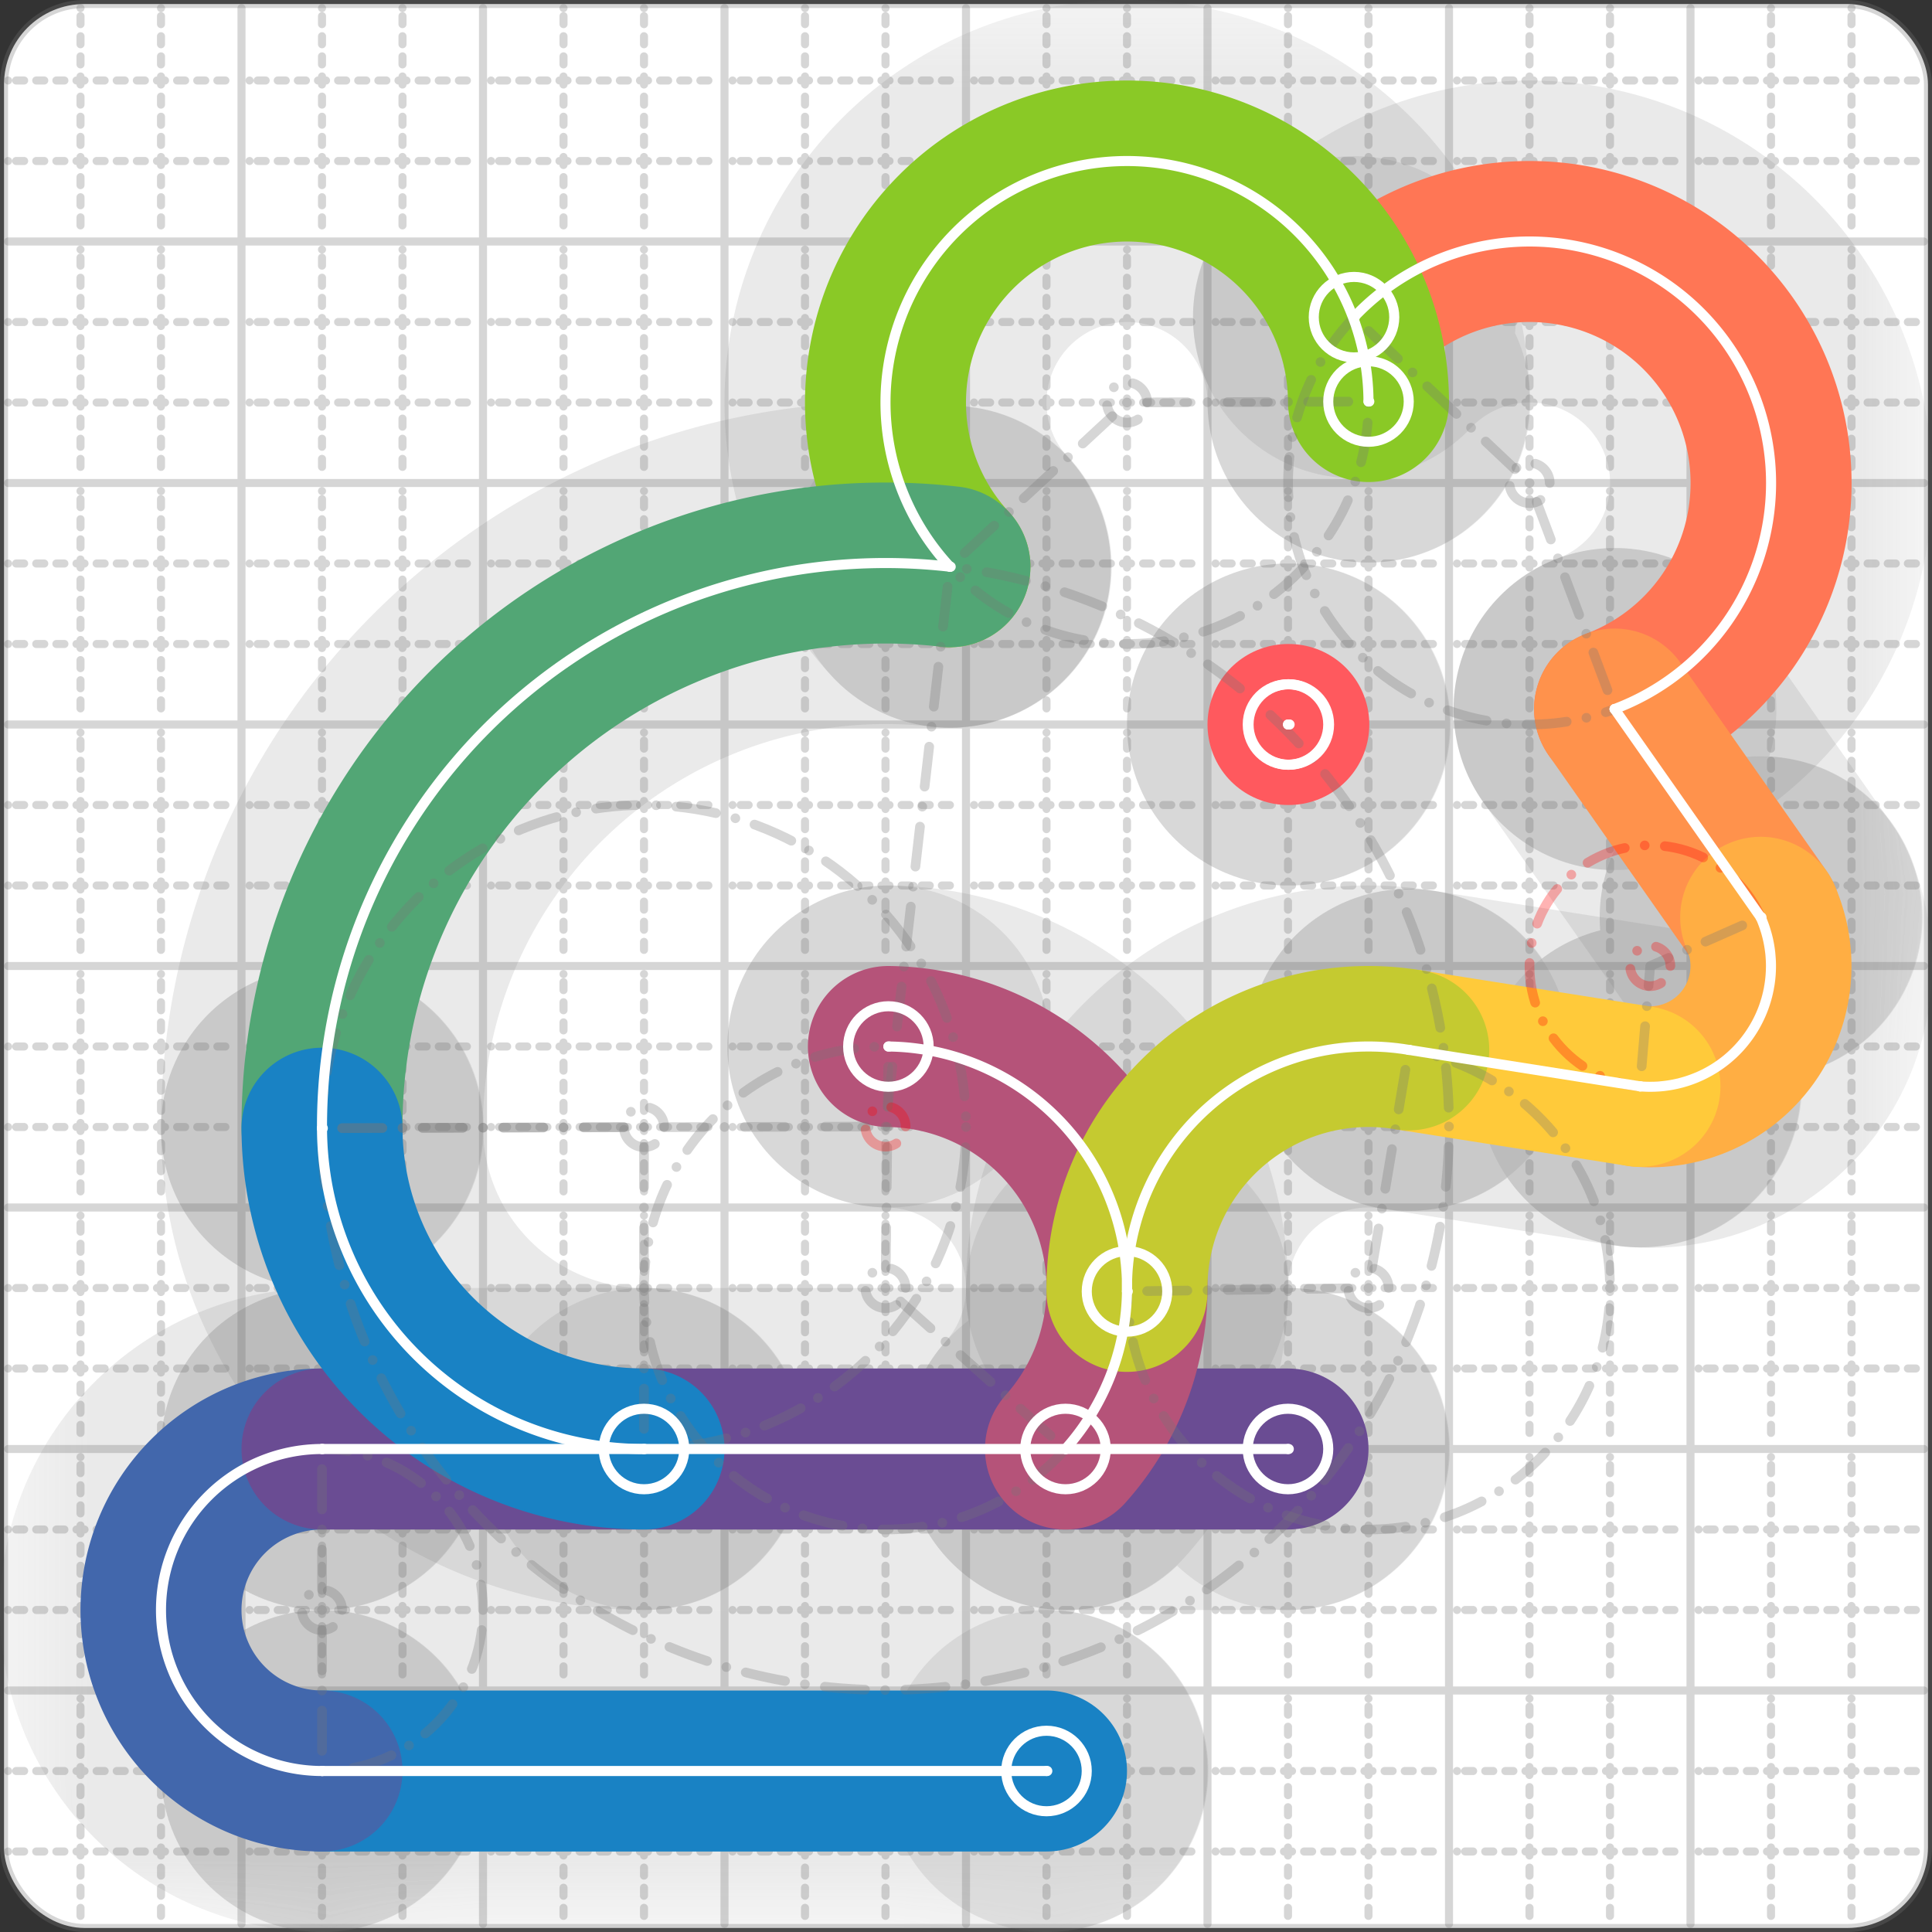 <svg xmlns="http://www.w3.org/2000/svg" width="24" height="24" viewBox="0 0 24 24" fill="none" stroke="currentColor" stroke-width="2" stroke-linecap="round" stroke-linejoin="round"><rect x="0" y="0" width="24" height="24" fill="#333333" stroke="none"/><style>
  @media screen and (prefers-color-scheme: light) {
    .svg-preview-grid-rect { fill: none }
  }
  @media screen and (prefers-color-scheme: dark) {
    .svg-preview-grid-rect { fill: none }
    .svg
    .svg-preview-grid-group,
    .svg-preview-radii-group,
    .svg-preview-shadow-mask-group,
    .svg-preview-shadow-group {
      stroke: #fff;
    }
  }
</style><g class="svg-preview-grid-group" stroke-linecap="butt" stroke-width="0.1" stroke="#777" stroke-opacity="0.3"><rect class="svg-preview-grid-rect" width="23.9" height="23.9" x="0.05" y="0.05" rx="1" fill="#fff"></rect><path stroke-dasharray="0 0.1 0.1 0.15 0.1 0.15 0.1 0.15 0.1 0.15 0.1 0.15 0.1 0.15 0.1 0.15 0.1 0.15 0.1 0.15 0.1 0.15 0.1 0.15 0 0.15" stroke-width="0.1" d="M0.1 1h23.8M1 0.1v23.8M0.1 2h23.8M2 0.1v23.8M0.1 4h23.8M4 0.1v23.8M0.1 5h23.8M5 0.1v23.8M0.1 7h23.8M7 0.1v23.8M0.1 8h23.8M8 0.1v23.8M0.1 10h23.8M10 0.1v23.8M0.1 11h23.8M11 0.1v23.8M0.1 13h23.8M13 0.1v23.8M0.1 14h23.8M14 0.1v23.8M0.1 16h23.8M16 0.1v23.8M0.1 17h23.8M17 0.1v23.8M0.1 19h23.8M19 0.1v23.8M0.1 20h23.8M20 0.1v23.8M0.1 22h23.8M22 0.1v23.8M0.1 23h23.8M23 0.1v23.8"></path><path d="M0.1 3h23.8M3 0.1v23.8M0.1 6h23.8M6 0.1v23.8M0.1 9h23.8M9 0.1v23.8M0.1 12h23.8M12 0.1v23.8M0.1 15h23.8M15 0.1v23.8M0.1 18h23.8M18 0.1v23.8M0.1 21h23.8M21 0.1v23.8"></path></g><g class="svg-preview-shadow-mask-group" stroke-width="4" stroke="#777" stroke-opacity="0.15"><mask id="svg-preview-shadow-mask-0" maskUnits="userSpaceOnUse" stroke-opacity="1" stroke-width="4" stroke="#000"><rect x="0" y="0" width="24" height="24" fill="#fff" stroke="none" rx="1"></rect><path d="M13 22h.01M4 22h.01M4 18h.01M16 18h.01"></path></mask><mask id="svg-preview-shadow-mask-1" maskUnits="userSpaceOnUse" stroke-opacity="1" stroke-width="4" stroke="#000"><rect x="0" y="0" width="24" height="24" fill="#fff" stroke="none" rx="1"></rect><path d="M13.236 18h.01M11.036 13h.01"></path></mask><mask id="svg-preview-shadow-mask-2" maskUnits="userSpaceOnUse" stroke-opacity="1" stroke-width="4" stroke="#000"><rect x="0" y="0" width="24" height="24" fill="#fff" stroke="none" rx="1"></rect><path d="M16 9h.01M16.01 9h.01"></path></mask><mask id="svg-preview-shadow-mask-3" maskUnits="userSpaceOnUse" stroke-opacity="1" stroke-width="4" stroke="#000"><rect x="0" y="0" width="24" height="24" fill="#fff" stroke="none" rx="1"></rect><path d="M16.82 3.94h.01M20.057 8.808h.01M21.872 11.395h.01M20.372 13.495h.01M17.5 13.042h.01M14 16.042h.01"></path></mask><mask id="svg-preview-shadow-mask-4" maskUnits="userSpaceOnUse" stroke-opacity="1" stroke-width="4" stroke="#000"><rect x="0" y="0" width="24" height="24" fill="#fff" stroke="none" rx="1"></rect><path d="M17 4.988h.01M11.8 7.04h.01M4 14.015h.01M8 18h.01"></path></mask></g><g class="svg-preview-shadow-group" stroke-width="4" stroke="#777" stroke-opacity="0.15"><path mask="url(#svg-preview-shadow-mask-0)" d="M 13 22 L 4 22"></path><path mask="url(#svg-preview-shadow-mask-0)" d="M 4 22 A2 2 0 0 1 4 18"></path><path mask="url(#svg-preview-shadow-mask-0)" d="M 4 18 L 16 18"></path><path mask="url(#svg-preview-shadow-mask-1)" d="M 13.236 18 A3 3 0 0 0 11.036 13"></path><path mask="url(#svg-preview-shadow-mask-2)" d="M 16 9 L 16.01 9"></path><path mask="url(#svg-preview-shadow-mask-3)" d="M 16.82 3.94 A3 3 0 1 1 20.057 8.808"></path><path mask="url(#svg-preview-shadow-mask-3)" d="M 20.057 8.808 L 21.872 11.395"></path><path mask="url(#svg-preview-shadow-mask-3)" d="M 21.872 11.395 A1.5 1.5 0 0 1 20.372 13.495"></path><path mask="url(#svg-preview-shadow-mask-3)" d="M 20.372 13.495 L 17.5 13.042"></path><path mask="url(#svg-preview-shadow-mask-3)" d="M 17.5 13.042 A3 3 0 0 0 14 16.042"></path><path mask="url(#svg-preview-shadow-mask-4)" d="M 17 4.988 A3 3 0 1 0 11.8 7.04"></path><path mask="url(#svg-preview-shadow-mask-4)" d="M 11.8 7.04 A7 7 0 0 0 4 14.015"></path><path mask="url(#svg-preview-shadow-mask-4)" d="M 4 14.015 A4 4 0 0 0 8 18"></path><path d="M13 22h.01M4 22h.01M4 18h.01M16 18h.01M13.236 18h.01M11.036 13h.01M16 9h.01M16.01 9h.01M16.82 3.94h.01M20.057 8.808h.01M21.872 11.395h.01M20.372 13.495h.01M17.5 13.042h.01M14 16.042h.01M17 4.988h.01M11.8 7.04h.01M4 14.015h.01M8 18h.01"></path></g><g class="svg-preview-handles-group" stroke-width="0.12" stroke="#777" stroke-opacity="0.6"></g><g class="svg-preview-colored-path-group"><path d="M 13 22 L 4 22" stroke="#1982c4"></path><path d="M 4 22 A2 2 0 0 1 4 18" stroke="#4267AC"></path><path d="M 4 18 L 16 18" stroke="#6a4c93"></path><path d="M 13.236 18 A3 3 0 0 0 11.036 13" stroke="#B55379"></path><path d="M 16 9 L 16.01 9" stroke="#FF595E"></path><path d="M 16.82 3.94 A3 3 0 1 1 20.057 8.808" stroke="#FF7655"></path><path d="M 20.057 8.808 L 21.872 11.395" stroke="#ff924c"></path><path d="M 21.872 11.395 A1.5 1.5 0 0 1 20.372 13.495" stroke="#FFAE43"></path><path d="M 20.372 13.495 L 17.5 13.042" stroke="#ffca3a"></path><path d="M 17.5 13.042 A3 3 0 0 0 14 16.042" stroke="#C5CA30"></path><path d="M 17 4.988 A3 3 0 1 0 11.8 7.04" stroke="#8ac926"></path><path d="M 11.8 7.04 A7 7 0 0 0 4 14.015" stroke="#52A675"></path><path d="M 4 14.015 A4 4 0 0 0 8 18" stroke="#1982c4"></path></g><g class="svg-preview-radii-group" stroke-width="0.12" stroke-dasharray="0 0.25 0.25" stroke="#777" stroke-opacity="0.3"><path d="M4 22 4 20 4 18"></path><circle cy="20" cx="4" r="0.25" stroke-dasharray="0"></circle><circle cy="20" cx="4" r="2"></circle><path d="M13.236 18 11 16 11.036 13"></path><circle cy="16" cx="11" r="0.25" stroke-dasharray="0"></circle><circle cy="16" cx="11" r="3"></circle><path d="M16.82 3.94 19.001 6 20.057 8.808"></path><circle cy="6" cx="19.001" r="0.25" stroke-dasharray="0"></circle><circle cy="6" cx="19.001" r="3"></circle><path d="M21.872 11.395 20.5 12 20.372 13.495"></path><circle cy="12" cx="20.5" r="0.25" stroke-dasharray="0" stroke="red"></circle><circle cy="12" cx="20.5" r="1.5" stroke="red"></circle><path d="M17.5 13.042 17 16 14 16.042"></path><circle cy="16" cx="17" r="0.25" stroke-dasharray="0"></circle><circle cy="16" cx="17" r="3"></circle><path d="M17 4.988 14 5 11.8 7.04"></path><circle cy="5" cx="14" r="0.25" stroke-dasharray="0"></circle><circle cy="5" cx="14" r="3"></circle><path d="M11.8 7.04 11 13.994 4 14.015"></path><circle cy="13.994" cx="11" r="0.25" stroke-dasharray="0" stroke="red"></circle><circle cy="13.994" cx="11" r="7"></circle><path d="M4 14.015 8 14 8 18"></path><circle cy="14" cx="8" r="0.25" stroke-dasharray="0"></circle><circle cy="14" cx="8" r="4"></circle></g><g class="svg-preview-control-path-marker-mask-group" stroke-width="1" stroke="#000"><mask id="svg-preview-control-path-marker-mask-0" maskUnits="userSpaceOnUse"><rect x="0" y="0" width="24" height="24" fill="#fff" stroke="none" rx="1"></rect><path d="M13 22h.01"></path><path d="M4 22h.01"></path></mask><mask id="svg-preview-control-path-marker-mask-1" maskUnits="userSpaceOnUse"><rect x="0" y="0" width="24" height="24" fill="#fff" stroke="none" rx="1"></rect><path d="M4 22h.01"></path><path d="M4 18h.01"></path></mask><mask id="svg-preview-control-path-marker-mask-2" maskUnits="userSpaceOnUse"><rect x="0" y="0" width="24" height="24" fill="#fff" stroke="none" rx="1"></rect><path d="M4 18h.01"></path><path d="M16 18h.01"></path></mask><mask id="svg-preview-control-path-marker-mask-3" maskUnits="userSpaceOnUse"><rect x="0" y="0" width="24" height="24" fill="#fff" stroke="none" rx="1"></rect><path d="M13.236 18h.01"></path><path d="M11.036 13h.01"></path></mask><mask id="svg-preview-control-path-marker-mask-4" maskUnits="userSpaceOnUse"><rect x="0" y="0" width="24" height="24" fill="#fff" stroke="none" rx="1"></rect><path d="M16 9h.01"></path><path d="M16.01 9h.01"></path></mask><mask id="svg-preview-control-path-marker-mask-5" maskUnits="userSpaceOnUse"><rect x="0" y="0" width="24" height="24" fill="#fff" stroke="none" rx="1"></rect><path d="M16.82 3.94h.01"></path><path d="M20.057 8.808h.01"></path></mask><mask id="svg-preview-control-path-marker-mask-6" maskUnits="userSpaceOnUse"><rect x="0" y="0" width="24" height="24" fill="#fff" stroke="none" rx="1"></rect><path d="M20.057 8.808h.01"></path><path d="M21.872 11.395h.01"></path></mask><mask id="svg-preview-control-path-marker-mask-7" maskUnits="userSpaceOnUse"><rect x="0" y="0" width="24" height="24" fill="#fff" stroke="none" rx="1"></rect><path d="M21.872 11.395h.01"></path><path d="M20.372 13.495h.01"></path></mask><mask id="svg-preview-control-path-marker-mask-8" maskUnits="userSpaceOnUse"><rect x="0" y="0" width="24" height="24" fill="#fff" stroke="none" rx="1"></rect><path d="M20.372 13.495h.01"></path><path d="M17.5 13.042h.01"></path></mask><mask id="svg-preview-control-path-marker-mask-9" maskUnits="userSpaceOnUse"><rect x="0" y="0" width="24" height="24" fill="#fff" stroke="none" rx="1"></rect><path d="M17.5 13.042h.01"></path><path d="M14 16.042h.01"></path></mask><mask id="svg-preview-control-path-marker-mask-10" maskUnits="userSpaceOnUse"><rect x="0" y="0" width="24" height="24" fill="#fff" stroke="none" rx="1"></rect><path d="M17 4.988h.01"></path><path d="M11.8 7.04h.01"></path></mask><mask id="svg-preview-control-path-marker-mask-11" maskUnits="userSpaceOnUse"><rect x="0" y="0" width="24" height="24" fill="#fff" stroke="none" rx="1"></rect><path d="M11.8 7.04h.01"></path><path d="M4 14.015h.01"></path></mask><mask id="svg-preview-control-path-marker-mask-12" maskUnits="userSpaceOnUse"><rect x="0" y="0" width="24" height="24" fill="#fff" stroke="none" rx="1"></rect><path d="M4 14.015h.01"></path><path d="M8 18h.01"></path></mask></g><g class="svg-preview-control-path-group" stroke="#fff" stroke-width="0.125"><path mask="url(#svg-preview-control-path-marker-mask-0)" d="M 13 22 L 4 22"></path><path mask="url(#svg-preview-control-path-marker-mask-1)" d="M 4 22 A2 2 0 0 1 4 18"></path><path mask="url(#svg-preview-control-path-marker-mask-2)" d="M 4 18 L 16 18"></path><path mask="url(#svg-preview-control-path-marker-mask-3)" d="M 13.236 18 A3 3 0 0 0 11.036 13"></path><path mask="url(#svg-preview-control-path-marker-mask-4)" d="M 16 9 L 16.01 9"></path><path mask="url(#svg-preview-control-path-marker-mask-5)" d="M 16.82 3.94 A3 3 0 1 1 20.057 8.808"></path><path mask="url(#svg-preview-control-path-marker-mask-6)" d="M 20.057 8.808 L 21.872 11.395"></path><path mask="url(#svg-preview-control-path-marker-mask-7)" d="M 21.872 11.395 A1.5 1.5 0 0 1 20.372 13.495"></path><path mask="url(#svg-preview-control-path-marker-mask-8)" d="M 20.372 13.495 L 17.5 13.042"></path><path mask="url(#svg-preview-control-path-marker-mask-9)" d="M 17.5 13.042 A3 3 0 0 0 14 16.042"></path><path mask="url(#svg-preview-control-path-marker-mask-10)" d="M 17 4.988 A3 3 0 1 0 11.8 7.04"></path><path mask="url(#svg-preview-control-path-marker-mask-11)" d="M 11.8 7.04 A7 7 0 0 0 4 14.015"></path><path mask="url(#svg-preview-control-path-marker-mask-12)" d="M 4 14.015 A4 4 0 0 0 8 18"></path></g><g class="svg-preview-control-path-marker-group" stroke="#fff" stroke-width="0.125"><path d="M13 22h.01M4 22h.01M4 22h.01M4 18h.01M4 18h.01M16 18h.01M13.236 18h.01M11.036 13h.01M16 9h.01M16.01 9h.01M16.82 3.94h.01M20.057 8.808h.01M20.057 8.808h.01M21.872 11.395h.01M21.872 11.395h.01M20.372 13.495h.01M20.372 13.495h.01M17.5 13.042h.01M17.5 13.042h.01M14 16.042h.01M17 4.988h.01M11.8 7.04h.01M11.8 7.04h.01M4 14.015h.01M4 14.015h.01M8 18h.01"></path><circle cx="13" cy="22" r="0.5"></circle><circle cx="16" cy="18" r="0.5"></circle><circle cx="13.236" cy="18" r="0.5"></circle><circle cx="11.036" cy="13" r="0.5"></circle><circle cx="16" cy="9" r="0.5"></circle><circle cx="16.01" cy="9" r="0.5"></circle><circle cx="16.82" cy="3.94" r="0.5"></circle><circle cx="14" cy="16.042" r="0.5"></circle><circle cx="17" cy="4.988" r="0.5"></circle><circle cx="8" cy="18" r="0.5"></circle></g><g class="svg-preview-handles-group" stroke-width="0.12" stroke="#FFF" stroke-opacity="0.3"></g></svg>